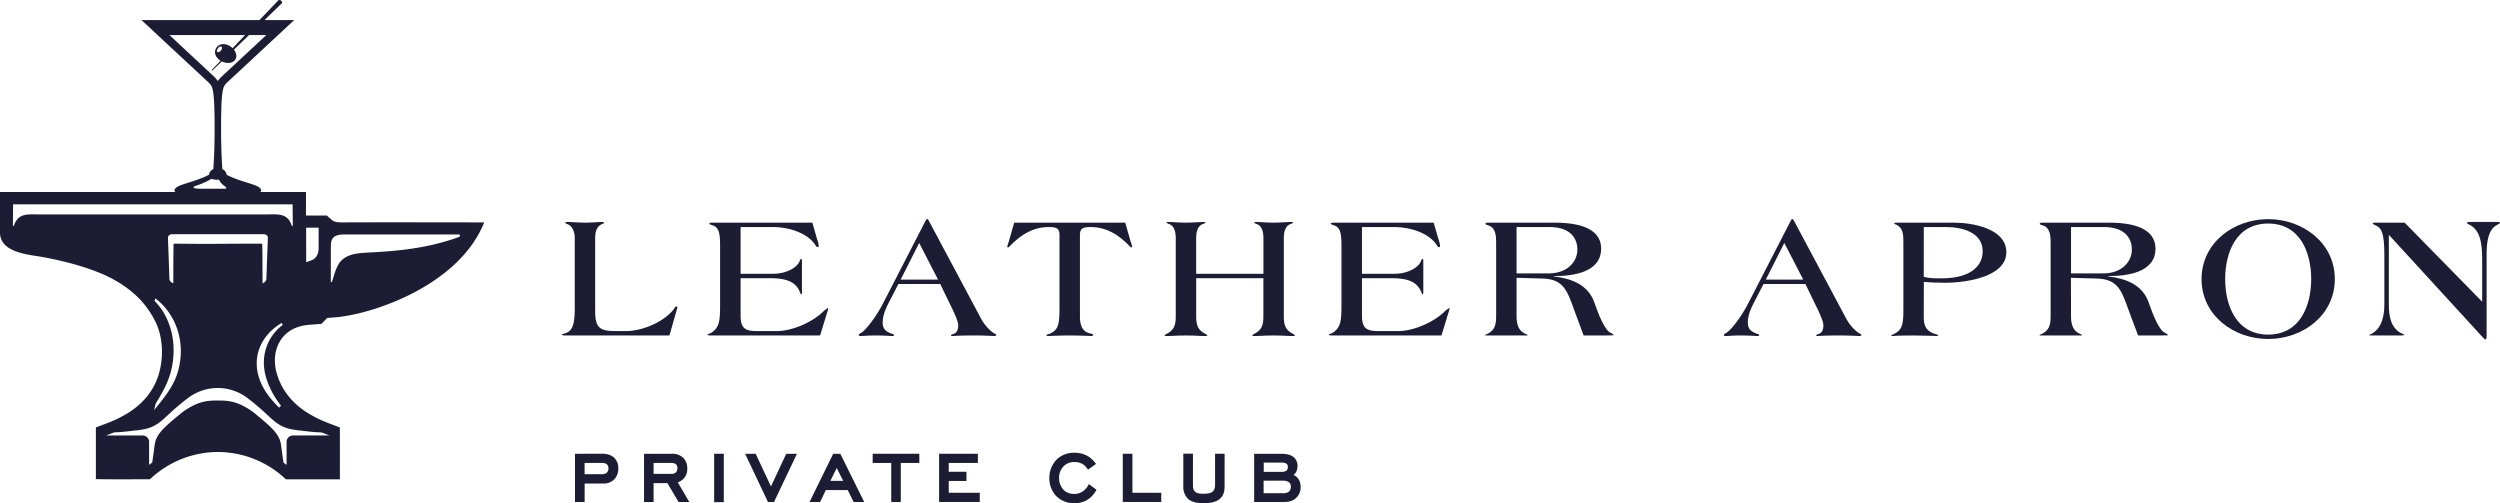 <svg xmlns="http://www.w3.org/2000/svg" viewBox="0 0 1400.27 281.82"><defs><style>.cls-1{fill:#1c1c35;}</style></defs><g id="Layer_2" data-name="Layer 2"><g id="Layer_1-2" data-name="Layer 1"><path class="cls-1" d="M337.39,254.15c3.57,0,5.66,1.28,6.73,2.35a7.77,7.77,0,0,1,2.19,5.86,8.54,8.54,0,0,1-2.24,6.11,8.35,8.35,0,0,1-6.22,2.35H327.46v10.34h-5.4v-27Zm-.46,11.47a4.72,4.72,0,0,0,2.86-.77,3.34,3.34,0,0,0,1-2.54,3,3,0,0,0-.92-2.3,4,4,0,0,0-2.7-.71h-9.73v6.32Z"/><path class="cls-1" d="M373.83,270.61h-7.75v10.55h-5.35v-27h15.49a9,9,0,0,1,6.53,2.3,8.44,8.44,0,0,1,2.19,6.11,7.72,7.72,0,0,1-1.53,4.94,8.52,8.52,0,0,1-3.77,2.65l6.42,11h-6Zm4.74-6a3.4,3.4,0,0,0,.86-2.4,2.83,2.83,0,0,0-1.12-2.39,5.19,5.19,0,0,0-2.85-.51h-9.38v6.12h9.79A3.6,3.6,0,0,0,378.57,264.6Z"/><path class="cls-1" d="M400,254.15h5.4v27.11H400Z"/><path class="cls-1" d="M430.14,281.16l-12.79-27h5.91l8.56,18.3,8.56-18.3h6l-12.84,27Z"/><path class="cls-1" d="M474.83,274.49H462.55l-3.21,6.67h-5.91l13.25-27h4l13.35,27h-5.91Zm-9.73-5.15h7.18l-3.62-7.24Z"/><path class="cls-1" d="M504.54,281.16h-5.35V259.3h-10.4v-5.15h26.14v5.15H504.54Z"/><path class="cls-1" d="M526,254.15h21.71v5.15H531.39v4.94h9.94v5.15h-9.94V276h17.38v5.15H526Z"/><path class="cls-1" d="M614.15,274.33a15,15,0,0,1-4.84,5.46,12.75,12.75,0,0,1-7.44,2,13.71,13.71,0,0,1-10.25-3.92,14.37,14.37,0,0,1-3.87-10,14.9,14.9,0,0,1,3.93-10.34,13.81,13.81,0,0,1,10.24-3.93,14.32,14.32,0,0,1,7.29,1.84,14.84,14.84,0,0,1,4.68,4.43l-4.53,3.21a9.32,9.32,0,0,0-3.06-3.21,8.89,8.89,0,0,0-4.43-1.07,8.07,8.07,0,0,0-6.12,2.34,9.27,9.27,0,0,0-2.55,6.68,9.39,9.39,0,0,0,2.6,6.62,8,8,0,0,0,5.86,2.2,8.25,8.25,0,0,0,5.1-1.63,9.82,9.82,0,0,0,3.11-3.88Z"/><path class="cls-1" d="M628.88,254.15h5.4V276h16.15v5.15H628.88Z"/><path class="cls-1" d="M685.9,272.14c0,2.65-.31,5.25-2.7,7.29s-5.91,2.39-9,2.39c-2.8,0-6.68-.25-9.07-2.7a9.62,9.62,0,0,1-2.35-7v-18h5.4v17.43c0,1.43.06,3,1.38,4,1.12.91,2.91,1,4.54,1,2,0,3.82-.21,4.94-1.07,1.53-1.23,1.53-3.11,1.53-4.49V254.15h5.35Z"/><path class="cls-1" d="M725,256.45a6.14,6.14,0,0,1,1.74,4.48c0,3.21-1.53,4.59-2.25,5.1a6.15,6.15,0,0,1,3,2.65,7.75,7.75,0,0,1,1,4.07,8.07,8.07,0,0,1-2.29,5.91c-2.19,2.25-4.9,2.5-7.24,2.5H702.46v-27h14.83C719.73,254.15,723,254.41,725,256.45Zm-4.68,7.33a2.5,2.5,0,0,0,1-2.24,2.12,2.12,0,0,0-1-2,6.1,6.1,0,0,0-2.55-.45h-9.94v5.19h9.94A5.21,5.21,0,0,0,720.35,263.78Zm1.52,11.67a3.81,3.81,0,0,0,1.18-2.85,3.12,3.12,0,0,0-1-2.45,5.46,5.46,0,0,0-3.26-.91h-11v7h10.55A5.58,5.58,0,0,0,721.87,275.45Z"/><path class="cls-1" d="M333.37,174.77c0,9.87,3.75,10.66,12.14,10.66h5.23c8.3,0,19.95-4.44,26-11.45,1.09-1.29,1.58-2.37,2.07-2.37a.6.6,0,0,1,.6.69,10.06,10.06,0,0,1-.4,1.38l-4.05,14.22H316.88c-1.68,0-2.17-.2-2.17-.49s.69-.3,2.37-.89c3.85-1.68,4.83-5.33,4.83-14.12v-39c0-4.05-1.58-7-4.24-7.9-.69-.29-1-.49-1-.79s.59-.39,1.48-.39c1.58,0,6.32.39,9.48.39s7.9-.39,9.48-.39c.89,0,1.18.1,1.18.49s-.49.4-.88.59c-3,1.29-4.05,3.95-4.05,8Z"/><path class="cls-1" d="M414.82,153.34h18.27c7.2,0,13.52-3.35,14.91-7.4.19-.59.49-.89.79-.89s.39.49.39,1.48v16.29c0,1.68-.1,2.08-.39,2.08s-.5-.7-.79-1.39c-2.87-7.3-11-7.7-17.88-7.7h-15.3v20.83c0,7.21,2.47,8.79,9.18,8.79h11.16c8.29,0,19.35-4.64,25.77-10.76a13.51,13.51,0,0,1,2.66-2.07c.2,0,.3.09.3.29a4.25,4.25,0,0,1-.2.79l-4.34,14.22H399.22c-2.27,0-3-.1-3-.4s2.07-.88,2.76-1.48c3.66-2.86,4.35-5.62,4.35-14.61V137.84c0-6.41-.4-10.66-4.35-11.65-.69-.29-1.67-.59-1.67-.89s.39-.59,1.87-.59H455l2.66,9.28a14,14,0,0,1,.89,3.66c0,.39-.2.79-.49.79a1.7,1.7,0,0,1-1.19-.89c-4.15-6.82-14.61-10.37-23.89-10.37H414.82Z"/><path class="cls-1" d="M503.19,159.07l-5.34,10.37c-1.77,3.45-3.45,7.2-3.45,11.25,0,4.25,2.67,5.33,5.33,6.32.79.2,1.09.4,1.09.69s-.5.5-1.19.5-4.24-.3-9.67-.3c-3.95,0-6.52.3-7.7.3-1,0-1.29-.2-1.29-.5,0-.69,1.19-1.08,1.88-1.58,3.95-3.16,9.28-11.35,11.45-15.6l24.19-47c.3-.5.49-.79.69-.79h.2c.29,0,.59.39.79.79l29,54.3a24.89,24.89,0,0,0,6.61,8.19c1.09.79,2.27,1.19,2.27,1.68,0,.3-.49.5-1.38.5-.69,0-5.33-.3-11.06-.3-8.1,0-11.35.3-11.95.3s-1-.1-1-.3c0-.4.49-.59,1.28-.79,2.27-.79,2.76-2.67,2.76-5.13,0-1.78-2.07-6.62-4.44-11.26l-5.63-11.65Zm11.65-23L504.47,156.6H525.4Z"/><path class="cls-1" d="M593.43,131.72c0-3.85-1.68-4.54-6.12-4.54-9.78,0-16.39,5.53-20.84,9.77a10.92,10.92,0,0,1-1.77,1.68.55.55,0,0,1-.5-.59,16.39,16.39,0,0,1,.7-2.27l3.15-11.06h62.2l3.16,11.06a16.39,16.39,0,0,1,.7,2.27.55.55,0,0,1-.5.59,11.27,11.27,0,0,1-1.78-1.68c-4.44-4.24-11.05-9.77-20.83-9.77-4.44,0-6.12.69-6.12,4.54v45.52c0,4.83,1.28,8.68,5.93,9.57.88.1,1.48.5,1.48.79a.89.89,0,0,1-.79.6c-.69,0-6.72-.3-12.35-.3s-11.45.3-12.14.3-.89-.2-.89-.5.89-.39,1.88-.79c4.54-2,5.43-4.84,5.43-14Z"/><path class="cls-1" d="M707.66,153.34V133.4c0-4.05-1.09-7.31-4.25-8.1-.49-.19-1-.49-1-.59,0-.29.59-.39,1.48-.39,1.58,0,6.32.39,9.48.39s7.9-.39,9.47-.39c.89,0,1.49.1,1.49.39,0,.1-.5.4-1,.59-3.16.79-4.25,4-4.25,8.1v43.84c0,4.83.89,7.7,5.33,9.87.6.3.89.49.89.79s-.59.3-1.58.3c-3.55,0-4.74-.3-10.36-.3s-6.82.3-10.37.3c-1,0-1.58,0-1.58-.3s.3-.49.89-.79c4.44-2.17,5.33-5,5.33-9.87V155.81H670v21.43c0,4.83.89,7.7,5.34,9.87.59.3.88.49.88.79s-.59.3-1.58.3c-3.55,0-4.74-.3-10.36-.3s-6.81.3-10.37.3c-1,0-1.58,0-1.58-.3s.3-.49.89-.79c4.44-2.17,5.33-5,5.33-9.87V133.4c0-4.05-1.08-7.31-4.24-8.1-.5-.19-1-.49-1-.59,0-.29.59-.39,1.48-.39,1.58,0,6.32.39,9.48.39s7.9-.39,9.48-.39c.88,0,1.48.1,1.48.39,0,.1-.5.4-1,.59-3.16.79-4.25,4-4.25,8.1v19.94Z"/><path class="cls-1" d="M762.85,153.34h18.27c7.2,0,13.52-3.35,14.91-7.4.19-.59.49-.89.79-.89s.39.49.39,1.48v16.29c0,1.68-.1,2.08-.39,2.08s-.5-.7-.79-1.39c-2.87-7.3-11-7.7-17.87-7.7H762.85v20.83c0,7.21,2.47,8.79,9.18,8.79h11.16c8.29,0,19.35-4.64,25.77-10.76a13.14,13.14,0,0,1,2.67-2.07.25.25,0,0,1,.29.29,4.25,4.25,0,0,1-.2.79l-4.34,14.22H747.25c-2.27,0-3-.1-3-.4s2.07-.88,2.77-1.48c3.65-2.86,4.34-5.62,4.34-14.61V137.84c0-6.41-.4-10.66-4.34-11.65-.7-.29-1.68-.59-1.68-.89s.39-.59,1.87-.59H803L805.7,134a14,14,0,0,1,.89,3.66c0,.39-.2.79-.49.79a1.7,1.7,0,0,1-1.19-.89c-4.15-6.82-14.61-10.37-23.89-10.37H762.85Z"/><path class="cls-1" d="M849.44,177.24c0,4.83,1.28,8.09,4.84,9.67,1,.5,1.38.59,1.38.79s-.2.2-1.09.2h-22c-.5,0-.79,0-.79-.2s.69-.39,1.58-.79c3.75-2,4.64-4.84,4.64-9.67V135.77c0-3-.1-8-4-9.38C833,126,832,125.9,832,125.3c0-.39.4-.59,1.88-.59h36.93c18.36,0,26,5.73,26,14.52,0,13.62-16.19,15.4-26.56,15.4v.19c10,1.19,19.45,4.64,22.91,15,2.27,6.72,5.92,15.5,9,16.59.89.59,1.68.89,1.68,1.28,0,.1-.49.2-3.75.2H887L882.22,175c-4.35-11.85-6-18.66-18.37-19l-14.41-.4Zm0-24.09h17.87c10.76,0,16.19-6.72,16.19-13.33,0-7.31-5-12.64-15.5-12.64H849.44Z"/><path class="cls-1" d="M987.76,159.07l-5.33,10.37c-1.78,3.45-3.45,7.2-3.45,11.25,0,4.25,2.66,5.33,5.33,6.32.79.2,1.08.4,1.08.69s-.49.5-1.18.5-4.25-.3-9.68-.3c-3.95,0-6.51.3-7.7.3-1,0-1.28-.2-1.28-.5,0-.69,1.18-1.08,1.87-1.58,4-3.16,9.28-11.35,11.46-15.6l24.19-47c.29-.5.49-.79.69-.79h.19c.3,0,.6.39.79.79l29,54.3a24.92,24.92,0,0,0,6.62,8.19c1.08.79,2.27,1.19,2.27,1.68,0,.3-.5.5-1.39.5-.69,0-5.33-.3-11-.3-8.1,0-11.36.3-12,.3s-1-.1-1-.3c0-.4.5-.59,1.29-.79,2.27-.79,2.76-2.67,2.76-5.13,0-1.78-2.07-6.62-4.44-11.26l-5.63-11.65Zm11.65-23L989.05,156.6H1010Z"/><path class="cls-1" d="M1077.51,177.24c0,4.83.89,7.7,5.53,9.57,1.09.4,2.57.69,2.57.89s-.3.5-.79.5c-.79,0-7.41-.3-13-.3-9.47,0-11.25.3-11.84.3-.4,0-.69-.2-.69-.4s.88-.39,1.48-.69c4.44-2.17,5.33-5,5.33-13.13V135.77c0-4.34-.1-8-3.85-9.87-.89-.4-1.29-.4-1.29-.69s.5-.5,1-.5h32.38c10.27,0,29.43,3.16,29.43,16.59s-21.53,17.08-34.46,17.08c-5,0-8.89-.2-11.75-.49Zm0-22.22c2.86.89,6.12.89,10,.89,14.81,0,23-5.92,23-15.2,0-10.37-11.16-13.53-20.34-13.53h-12.64Z"/><path class="cls-1" d="M1160,177.24c0,4.83,1.29,8.09,4.84,9.67,1,.5,1.38.59,1.38.79s-.19.2-1.08.2h-22c-.49,0-.79,0-.79-.2s.69-.39,1.58-.79c3.75-2,4.64-4.84,4.64-9.67V135.77c0-3-.1-8-4-9.38-1.08-.39-2.07-.49-2.07-1.09,0-.39.39-.59,1.87-.59h36.93c18.36,0,26,5.73,26,14.52,0,13.62-16.2,15.4-26.56,15.4v.19c10,1.19,19.45,4.64,22.9,15,2.27,6.72,5.93,15.5,9,16.59.89.59,1.67.89,1.67,1.28,0,.1-.49.2-3.75.2h-13L1192.73,175c-4.34-11.85-6-18.66-18.36-19l-14.42-.4Zm0-24.09h17.87c10.77,0,16.2-6.72,16.2-13.33,0-7.31-5-12.64-15.51-12.64H1160Z"/><path class="cls-1" d="M1270.43,189.87c-19.35,0-37.32-13.23-37.32-33.56s18-33.57,37.32-33.57,37.32,13.23,37.32,33.57S1289.78,189.87,1270.43,189.87Zm0-64.66c-18,0-24.09,16.38-24.09,31.1s6.12,31.1,24.09,31.1,24.09-16.39,24.09-31.1S1288.4,125.21,1270.43,125.21Z"/><path class="cls-1" d="M1338,170.33c0,6.81,1.08,13.62,7.5,16.58.59.3,1.19.4,1.19.59s-.5.4-2.18.4H1327.9c-.6,0-.89-.1-.89-.2s.29-.39.69-.39c6.52-3.16,7.8-10.47,7.8-17V142.68c0-12.74-1.88-15.11-4.74-16.39-1.09-.49-1.78-.79-1.78-1.08s.4-.5,1.48-.5h16.39L1390.29,169V145.45c0-9.09-1-17-7.7-19.85-.59-.2-.79-.49-.79-.79s.5-.49,1.29-.49h16.19c.49,0,1,.1,1,.39s-.69.79-1.68,1.29c-4.84,2.36-5.83,9.47-5.83,16.29v46.3c0,.69-.19,1.48-.49,1.48h-.2c-.59,0-1.28-1-2.07-1.78l-52-56.77Z"/><path class="cls-1" d="M126.91,97.86a3.83,3.83,0,0,0-2.35-3.09c-.33-4.44-.73-12-.73-22.88,0-18.39.82-21,1.45-23.06A8.54,8.54,0,0,1,127.42,46l37.35-34.75H148.13L157.9,1.8c.13-.14.33-.74-.41-1.38A1.45,1.45,0,0,0,156,.09L145.32,11.25H79.26L116.61,46a8.41,8.41,0,0,1,2.14,2.83c.63,2.05,1.46,4.67,1.46,23.06,0,10.86-.4,18.42-.73,22.86a3.84,3.84,0,0,0-2.4,3.13c-9.39,4.87-19.38,5.33-19.38,9,0,1.68,10.78,1.42,24.32,1.41s24.31.27,24.31-1.41c0-3.66-10-4.12-19.42-9M119.68,42.7,94.91,19.65h42.36l-7,7.35a8.48,8.48,0,0,0-1.66-1.27c-3.14-1.81-6.21-1.1-7.55,1.23s-.48,5.23,2.48,7.06l-5,5.23.35.31,5.36-5.18c3,1.5,6.36,1.08,7.63-1.13.93-1.61.51-3.69-.86-5.43l8.45-8.17h9.68L124.29,42.76A16.3,16.3,0,0,0,122,45.39a17,17,0,0,0-2.34-2.69m2-14.77a3,3,0,0,1,.51-1h0s0,0,0,0a2.49,2.49,0,0,1,.91-.76l0,0a.92.92,0,0,1,1,0,.72.72,0,0,1,.26.51,2.37,2.37,0,0,1-.6,1.61h0a2.94,2.94,0,0,1-1,.82,1.27,1.27,0,0,1-.56.15.69.69,0,0,1-.71-.66,1.63,1.63,0,0,1,.09-.59h0m4.61,77.71H112.93c-7.27,0-3.6-1.54-3.6-1.54a45.36,45.36,0,0,0,9.12-4,9.4,9.4,0,0,0,3.55.5c.25,0,.46,0,.69,0,1,2.21,2.78,3.28,3.87,4.18a.48.48,0,0,1-.31.85"/><path class="cls-1" d="M172.34,182c2.42-.21,7.76-.61,7.76-.61l3.14-3.29s4.85-.34,7.15-.63c21.42-2.58,67.14-18.68,80.81-52.9,0,0-59.75-.14-79.43,0-1.94,0-4.41-.09-5.72-1.22l-3-2.62c-2.7,0-11.67,0-11.67,0s0-3.39,0-4.79c0-3.43,0-8.41,0-8.41H0v22.73c0,11.16,15.73,12.28,22.82,13.53,15.78,2.8,31.61,7.36,42,13.42,9.77,5.7,17.4,12.78,22.68,23.88,3.72,8.39,4.35,19.23,1.19,29.3-3.12,9.52-9.56,16.56-18,21.53-5.5,3.23-9.16,4.56-15.37,6.89l-1.62.56v29c12.68.2,18.34.05,30.27.09a55.54,55.54,0,0,1,38.07-15.3h0a55.54,55.54,0,0,1,38.07,15.3c9.87,0,19.91.06,30.26,0V239.56l-.14-.19c-7.13-2.68-10.92-4-16.84-7.44-8.43-5-14.87-12-18-21.53-4.54-13.83,2-26.94,16.92-28.39m13-44.83c.16-4.66,2.8-5.82,7.61-5.84h64.62v1.19c-22,8.39-46.07,8.46-54.49,9.13-5.82.47-11.33,1.82-14,7.41-1.48,2.94-1.94,5.27-3.14,8.9h-.62Zm-13.85-9.67h7v11.61c0,1.53-.44,5.17-3.73,6.56l-3.22,1.21ZM20.16,120.07c-5,0-9.67-.4-12.06,5.46-.06.15-.29,1-.46,1H7.23c0-4.22.09-8.14.09-12.1H163.9c0,4,.09,7.88.09,12.1h-.42c-.16,0-.39-.87-.45-1-2.39-5.86-7-5.46-12.07-5.46Zm126.69,16.72h0c0-.22-.3-.31-.45-.31-4,0-11.24,0-24.35.09s-20.39-.09-24.35-.09c-.18,0-.43.1-.46.31-.16,1.46-.17,21-.17,21.21v.7l-.62-.31a2.7,2.7,0,0,1-1.55-2.11c-.19-6.28-.82-22.85-.83-23,0-1.33,1-2.11,2.57-2.11h50.82c1.61,0,2.57.78,2.57,2.09v.25c-.19,5.08-.66,17.48-.82,22.78a2.71,2.71,0,0,1-1.54,2.11l-.63.31V158c0-.19,0-19.75-.18-21.21M87.16,226.11l.29-.47c3.23-5.34,6.56-10.86,8.31-17.73,3.73-14.67.28-29.68-9-39.16l-.24-.25.53-1.38.58.46c11.43,9.25,16.16,24.32,12.35,39.35-2,8-6.54,14-12.21,21l-1.43,1.77Zm82.14,15.15h0l.66.08c2.18.28,5.4.7,10.08.87l.13,0,4.37,1.7H164.1a3.59,3.59,0,0,0-3.58,3.58v12.9l-1.77-1.36,0-.21c-.29-1.85-.68-4.77-1-7.11l-.32-2.39c-.82-6.18-5.14-9.93-15.7-18.57-8.44-6-13.49-6.42-19.71-6.42s-11.28.46-19.74,6.45c-10.54,8.61-14.85,12.36-15.67,18.54l-.32,2.39c-.31,2.34-.7,5.26-1,7.11l0,.21-.07.06-1.71,1.3v-12.9a3.59,3.59,0,0,0-3.58-3.58H59.39l4.53-1.73c4.67-.17,7.89-.59,10-.86l.68-.09c10.6-.9,13.11-2.83,20.18-9.41a124.51,124.51,0,0,1,10.13-8.57,27.47,27.47,0,0,1,34.08,0,126.08,126.08,0,0,1,10.13,8.58c7.07,6.58,9.58,8.51,20.15,9.41m-11.27-59c-9.13,7.17-12.45,18.73-8.66,30.18a47.27,47.27,0,0,0,7.76,14.41l.29.37-1,1.11L156,228c-5.56-5.5-9-10.63-10.83-16.13-3.94-11.88.7-23.64,12.11-30.7l.5-.31.61,1.19Z"/></g></g></svg>